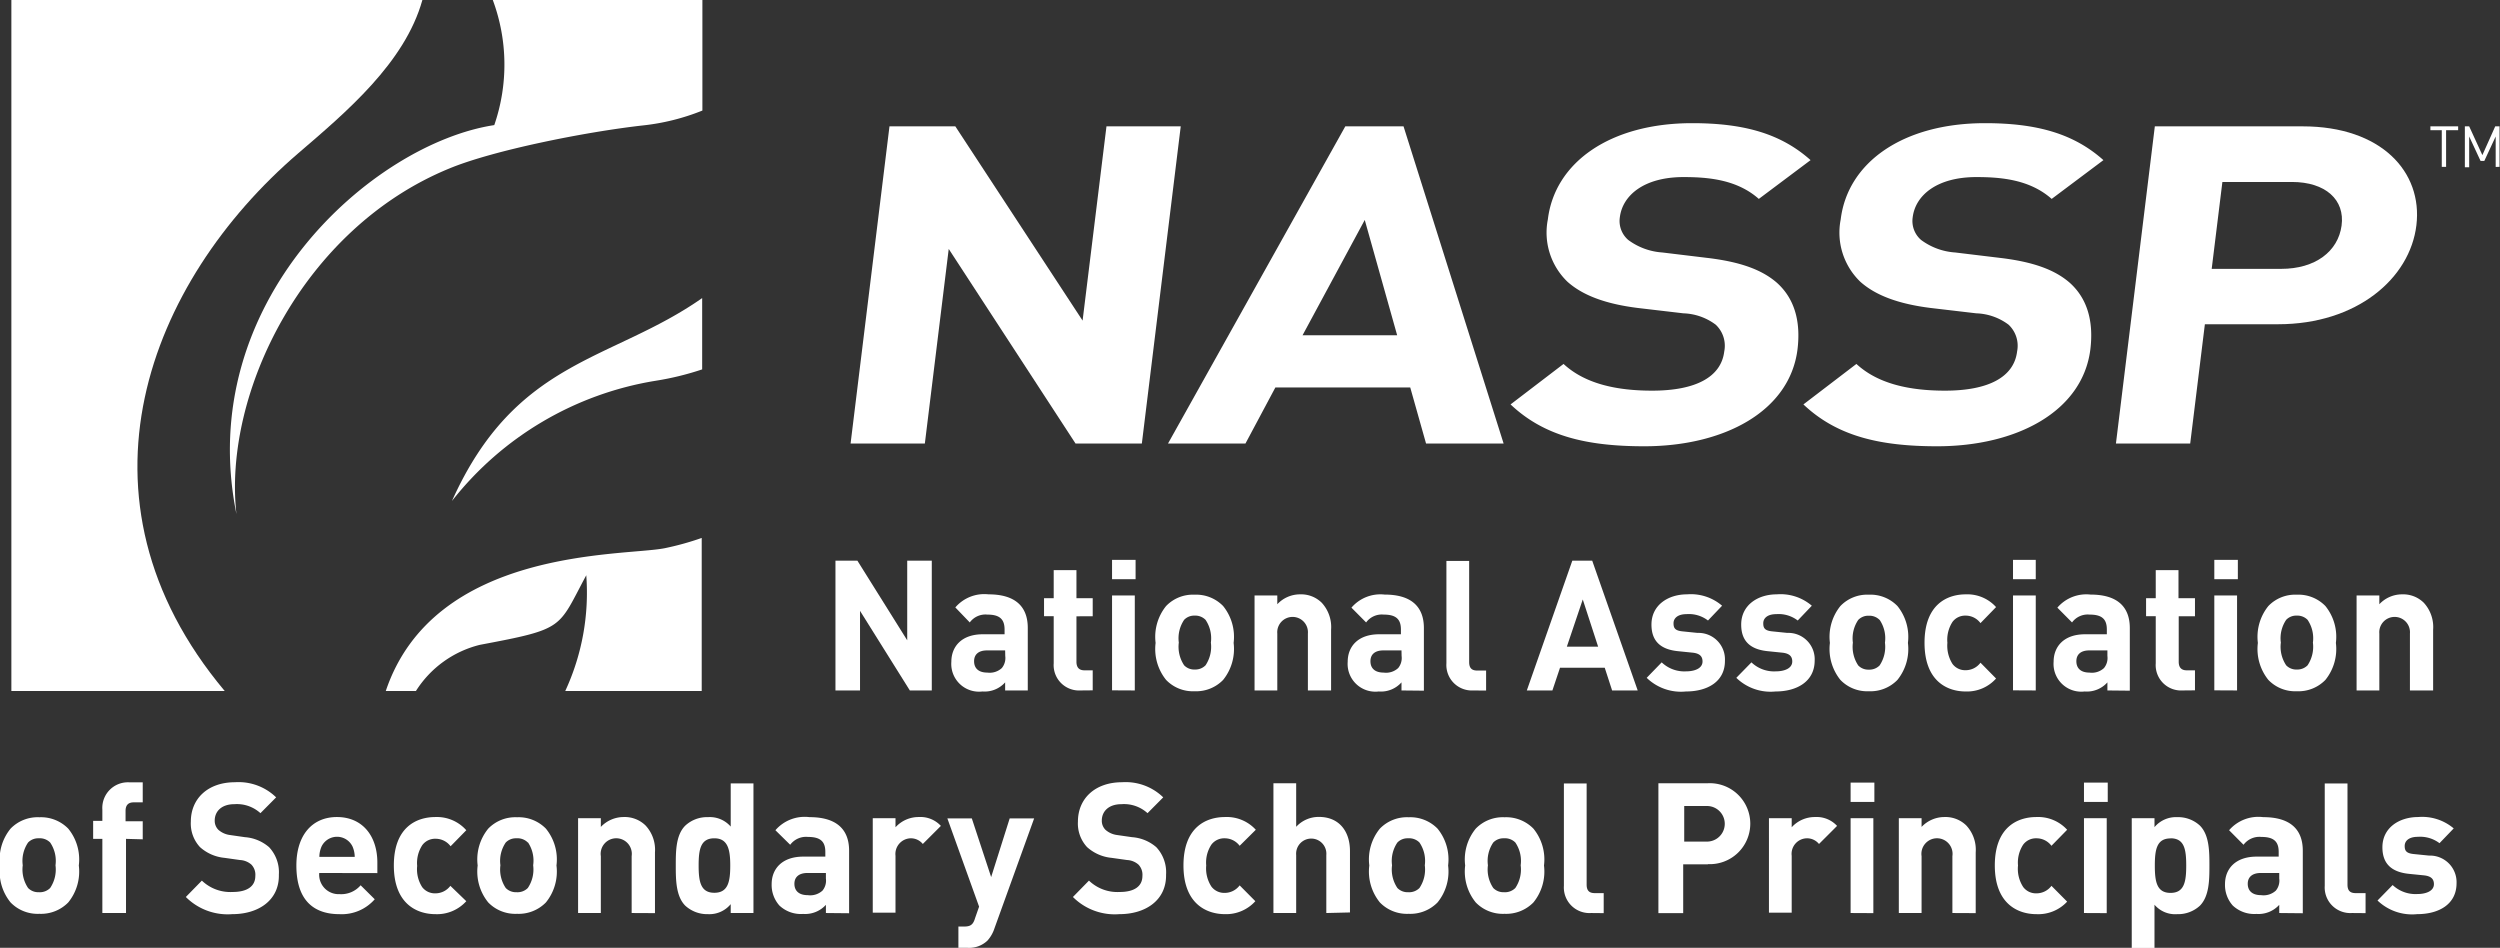 <svg id="Layer_1" data-name="Layer 1" xmlns="http://www.w3.org/2000/svg" viewBox="0 0 219.82 83.34"><rect x="0" y="0" width="219.82" height="83.34" fill="#333333" stroke="none"/><defs><style>.cls-1{fill:#fff;}</style></defs><title>NASSP_Logo_2014_Rev</title><path class="cls-1" d="M94.57,39,83.42,21.89,81.32,39H74.79l3.42-27.89H84L95.19,28.19l2.1-17.08h6.53L100.4,39Z"/><path class="cls-1" d="M125.39,39,124,34.07H112.14L109.51,39H102.7l15.59-27.89h5.12L132.21,39ZM120,19.34l-5.47,10.14h8.32Z"/><path class="cls-1" d="M144.58,39.24c-5.08,0-8.82-.9-11.76-3.68L137.48,32c1.9,1.76,4.69,2.35,7.79,2.35,3.85,0,6.07-1.21,6.34-3.45a2.54,2.54,0,0,0-.75-2.35,5,5,0,0,0-2.84-1l-4-.47c-2.82-.35-4.85-1.1-6.2-2.31a6,6,0,0,1-1.72-5.48c.61-5,5.46-8.46,12.69-8.46,4.6,0,7.82.94,10.41,3.25l-4.55,3.41c-1.91-1.69-4.41-1.92-6.62-1.92-3.48,0-5.36,1.61-5.6,3.53a2.2,2.2,0,0,0,.74,2,5.66,5.66,0,0,0,3,1.1l3.89.47c3,.35,4.85,1.06,6.13,2.15,1.61,1.41,2.16,3.45,1.86,5.91C157.36,36.18,151.58,39.24,144.58,39.24Z"/><path class="cls-1" d="M170.33,39.24c-5.08,0-8.82-.9-11.76-3.68L163.23,32c1.9,1.76,4.69,2.35,7.79,2.35,3.85,0,6.07-1.21,6.34-3.45a2.54,2.54,0,0,0-.75-2.35,5,5,0,0,0-2.84-1l-4-.47c-2.82-.35-4.85-1.1-6.2-2.31a6,6,0,0,1-1.72-5.48c.61-5,5.46-8.46,12.69-8.46,4.6,0,7.82.94,10.41,3.25l-4.55,3.41c-1.91-1.69-4.41-1.92-6.62-1.92-3.48,0-5.36,1.61-5.6,3.53a2.2,2.2,0,0,0,.74,2,5.65,5.65,0,0,0,3,1.1l3.89.47c3,.35,4.85,1.06,6.13,2.15,1.61,1.41,2.16,3.45,1.86,5.91C183.11,36.18,177.33,39.24,170.33,39.24Z"/><path class="cls-1" d="M200.31,28.51h-6.44L192.58,39h-6.53l3.42-27.89h13c6.91,0,10.56,4,10,8.69S207.22,28.51,200.31,28.51ZM201.52,16h-6.11l-.94,7.64h6.11c3,0,5-1.53,5.31-3.8S204.48,16,201.52,16Z"/><path class="cls-1" d="M6,79.35a3.35,3.35,0,0,1-2.54,1,3.31,3.31,0,0,1-2.53-1A4.3,4.3,0,0,1,0,76.1a4.28,4.28,0,0,1,.93-3.24,3.31,3.31,0,0,1,2.53-1,3.35,3.35,0,0,1,2.54,1,4.28,4.28,0,0,1,.93,3.24A4.3,4.3,0,0,1,6,79.35ZM4.41,74.08a1.28,1.28,0,0,0-1-.37,1.24,1.24,0,0,0-.94.37,2.87,2.87,0,0,0-.47,2,2.91,2.91,0,0,0,.47,2,1.24,1.24,0,0,0,.94.37,1.28,1.28,0,0,0,1-.37,2.91,2.91,0,0,0,.47-2A2.87,2.87,0,0,0,4.41,74.08Z"/><path class="cls-1" d="M11.08,73.76v6.52H9V73.76H8.19V72.18H9v-1a2.25,2.25,0,0,1,2.39-2.39h1.16v1.76h-.8c-.49,0-.71.27-.71.75v.91h1.51v1.59Z"/><path class="cls-1" d="M20.42,80.38a5.19,5.19,0,0,1-4.08-1.51l1.41-1.44a3.61,3.61,0,0,0,2.7,1c1.29,0,2-.5,2-1.41a1.28,1.28,0,0,0-.35-1,1.65,1.65,0,0,0-1-.4l-1.35-.19a3.75,3.75,0,0,1-2.17-.95,3.05,3.05,0,0,1-.8-2.24c0-2,1.48-3.46,3.89-3.46a4.73,4.73,0,0,1,3.61,1.33L22.9,71.5a3.07,3.07,0,0,0-2.29-.79c-1.16,0-1.73.66-1.73,1.44a1.11,1.11,0,0,0,.33.82,1.9,1.9,0,0,0,1,.45l1.32.19a3.66,3.66,0,0,1,2.13.88,3.23,3.23,0,0,1,.86,2.42C24.57,79.13,22.76,80.38,20.42,80.38Z"/><path class="cls-1" d="M28.07,76.76a1.71,1.71,0,0,0,1.79,1.86,2.24,2.24,0,0,0,1.85-.78l1.24,1.23a3.85,3.85,0,0,1-3.11,1.31c-1.93,0-3.78-.9-3.78-4.28,0-2.72,1.44-4.26,3.56-4.26,2.28,0,3.56,1.7,3.56,4v.93ZM31,74.44a1.51,1.51,0,0,0-2.73,0,2.33,2.33,0,0,0-.19.9h3.11A2.35,2.35,0,0,0,31,74.44Z"/><path class="cls-1" d="M38.29,80.38c-1.63,0-3.66-.9-3.66-4.28s2-4.26,3.66-4.26A3.45,3.45,0,0,1,41,73l-1.38,1.41a1.64,1.64,0,0,0-1.32-.66,1.4,1.4,0,0,0-1.16.55,2.87,2.87,0,0,0-.46,1.84A2.92,2.92,0,0,0,37.12,78a1.4,1.4,0,0,0,1.16.55,1.64,1.64,0,0,0,1.32-.66L41,79.24A3.46,3.46,0,0,1,38.29,80.38Z"/><path class="cls-1" d="M48,79.35a3.35,3.35,0,0,1-2.54,1,3.31,3.31,0,0,1-2.53-1A4.3,4.3,0,0,1,42,76.1a4.28,4.28,0,0,1,.93-3.24,3.31,3.31,0,0,1,2.53-1,3.35,3.35,0,0,1,2.54,1,4.28,4.28,0,0,1,.93,3.24A4.3,4.3,0,0,1,48,79.35Zm-1.59-5.27a1.28,1.28,0,0,0-1-.37,1.24,1.24,0,0,0-.94.37,2.86,2.86,0,0,0-.47,2,2.91,2.91,0,0,0,.47,2,1.24,1.24,0,0,0,.94.37,1.28,1.28,0,0,0,1-.37,2.91,2.91,0,0,0,.47-2A2.87,2.87,0,0,0,46.43,74.08Z"/><path class="cls-1" d="M55.54,80.28v-5a1.37,1.37,0,1,0-2.71,0v5h-2V71.94h2v.77a2.77,2.77,0,0,1,2-.87,2.62,2.62,0,0,1,1.93.74,3.13,3.13,0,0,1,.83,2.37v5.34Z"/><path class="cls-1" d="M64.25,80.28V79.5a2.43,2.43,0,0,1-2,.88,2.85,2.85,0,0,1-2-.75c-.82-.83-.83-2.28-.83-3.52s0-2.68.83-3.51a2.81,2.81,0,0,1,2-.75,2.43,2.43,0,0,1,2,.83v-3.8h2V80.28Zm-1.44-6.57c-1.22,0-1.38,1-1.38,2.39s.16,2.4,1.38,2.4,1.4-1,1.4-2.4S64,73.71,62.81,73.71Z"/><path class="cls-1" d="M72.62,80.28v-.72a2.46,2.46,0,0,1-2,.8,2.75,2.75,0,0,1-2.09-.74,2.71,2.71,0,0,1-.68-1.88c0-1.33.9-2.42,2.79-2.42h1.93v-.42c0-.91-.44-1.31-1.52-1.31a1.74,1.74,0,0,0-1.57.69L68.18,73a3.4,3.4,0,0,1,3-1.15c2.29,0,3.48,1,3.48,2.95v5.5Zm0-3.52H71c-.74,0-1.15.35-1.15.95s.38,1,1.18,1a1.6,1.6,0,0,0,1.29-.4,1.39,1.39,0,0,0,.3-1.06Z"/><path class="cls-1" d="M81.14,74.21a1.35,1.35,0,0,0-1.08-.5,1.38,1.38,0,0,0-1.32,1.54v5h-2V71.94h2v.8a2.74,2.74,0,0,1,2.06-.9,2.44,2.44,0,0,1,1.93.78Z"/><path class="cls-1" d="M87.44,81.63a3,3,0,0,1-.61,1.07,2.33,2.33,0,0,1-1.76.64h-.8V81.47h.47c.58,0,.82-.14,1-.75l.35-1-2.79-7.76h2.15l1.7,5.16,1.63-5.16h2.15Z"/><path class="cls-1" d="M98.42,80.38a5.19,5.19,0,0,1-4.08-1.51l1.41-1.44a3.61,3.61,0,0,0,2.7,1c1.29,0,2-.5,2-1.41a1.28,1.28,0,0,0-.35-1,1.65,1.65,0,0,0-1-.4l-1.35-.19a3.75,3.75,0,0,1-2.17-.95,3.05,3.05,0,0,1-.8-2.24c0-2,1.48-3.46,3.89-3.46a4.73,4.73,0,0,1,3.61,1.33L100.9,71.5a3.07,3.07,0,0,0-2.29-.79c-1.16,0-1.73.66-1.73,1.44a1.11,1.11,0,0,0,.33.82,1.9,1.9,0,0,0,1,.45l1.32.19a3.66,3.66,0,0,1,2.14.88,3.23,3.23,0,0,1,.86,2.42C102.57,79.13,100.76,80.38,98.42,80.38Z"/><path class="cls-1" d="M107.72,80.38c-1.63,0-3.66-.9-3.66-4.28s2-4.26,3.66-4.26a3.45,3.45,0,0,1,2.7,1.12L109,74.37a1.64,1.64,0,0,0-1.32-.66,1.41,1.41,0,0,0-1.16.55,2.87,2.87,0,0,0-.46,1.84,2.92,2.92,0,0,0,.46,1.86,1.41,1.41,0,0,0,1.16.55,1.64,1.64,0,0,0,1.32-.66l1.38,1.39A3.46,3.46,0,0,1,107.72,80.38Z"/><path class="cls-1" d="M116.62,80.28v-5.1a1.33,1.33,0,1,0-2.65,0v5.1h-2V68.87h2v3.83a2.68,2.68,0,0,1,2-.87c1.79,0,2.73,1.28,2.73,3v5.4Z"/><path class="cls-1" d="M126.4,79.35a3.35,3.35,0,0,1-2.54,1,3.31,3.31,0,0,1-2.53-1,4.3,4.3,0,0,1-.93-3.25,4.28,4.28,0,0,1,.93-3.24,3.31,3.31,0,0,1,2.53-1,3.35,3.35,0,0,1,2.54,1,4.28,4.28,0,0,1,.93,3.24A4.3,4.3,0,0,1,126.4,79.35Zm-1.59-5.27a1.28,1.28,0,0,0-1-.37,1.24,1.24,0,0,0-.94.37,2.87,2.87,0,0,0-.47,2,2.91,2.91,0,0,0,.47,2,1.24,1.24,0,0,0,.94.37,1.28,1.28,0,0,0,1-.37,2.91,2.91,0,0,0,.47-2A2.87,2.87,0,0,0,124.81,74.08Z"/><path class="cls-1" d="M134.83,79.35a3.35,3.35,0,0,1-2.54,1,3.31,3.31,0,0,1-2.53-1,4.3,4.3,0,0,1-.93-3.25,4.28,4.28,0,0,1,.93-3.24,3.31,3.31,0,0,1,2.53-1,3.35,3.35,0,0,1,2.54,1,4.28,4.28,0,0,1,.93,3.24A4.3,4.3,0,0,1,134.83,79.35Zm-1.59-5.27a1.28,1.28,0,0,0-1-.37,1.24,1.24,0,0,0-.94.37,2.87,2.87,0,0,0-.47,2,2.91,2.91,0,0,0,.47,2,1.24,1.24,0,0,0,.94.37,1.28,1.28,0,0,0,1-.37,2.91,2.91,0,0,0,.47-2A2.87,2.87,0,0,0,133.24,74.08Z"/><path class="cls-1" d="M139.9,80.28a2.25,2.25,0,0,1-2.39-2.39v-9h2v8.89c0,.5.2.75.72.75h.78v1.76Z"/><path class="cls-1" d="M150.2,76H148v4.29h-2.18V68.87h4.33a3.56,3.56,0,1,1,0,7.11Zm-.11-5.13h-2V74h2a1.56,1.56,0,1,0,0-3.13Z"/><path class="cls-1" d="M159.94,74.21a1.35,1.35,0,0,0-1.08-.5,1.37,1.37,0,0,0-1.32,1.54v5h-2V71.94h2v.8a2.74,2.74,0,0,1,2.06-.9,2.44,2.44,0,0,1,1.93.78Z"/><path class="cls-1" d="M162.72,70.51v-1.7h2.09v1.7Zm0,9.77V71.94h2v8.35Z"/><path class="cls-1" d="M171.67,80.28v-5a1.37,1.37,0,1,0-2.71,0v5h-2V71.94h2v.77a2.77,2.77,0,0,1,2-.87,2.61,2.61,0,0,1,1.93.74,3.13,3.13,0,0,1,.83,2.37v5.34Z"/><path class="cls-1" d="M179.06,80.38c-1.63,0-3.66-.9-3.66-4.28s2-4.26,3.66-4.26a3.45,3.45,0,0,1,2.7,1.12l-1.38,1.41a1.64,1.64,0,0,0-1.32-.66,1.4,1.4,0,0,0-1.16.55,2.87,2.87,0,0,0-.46,1.84A2.92,2.92,0,0,0,177.9,78a1.4,1.4,0,0,0,1.16.55,1.64,1.64,0,0,0,1.32-.66l1.38,1.39A3.46,3.46,0,0,1,179.06,80.38Z"/><path class="cls-1" d="M183.24,70.51v-1.7h2.09v1.7Zm0,9.77V71.94h2v8.35Z"/><path class="cls-1" d="M193.44,79.63a2.82,2.82,0,0,1-2,.75,2.39,2.39,0,0,1-2-.83v3.8h-2V71.94h2v.79a2.46,2.46,0,0,1,2-.88,2.82,2.82,0,0,1,2,.75c.82.83.83,2.26.83,3.51S194.26,78.79,193.44,79.63Zm-2.59-5.91c-1.22,0-1.38,1-1.38,2.39s.16,2.4,1.38,2.4,1.38-1,1.38-2.4S192.08,73.71,190.85,73.71Z"/><path class="cls-1" d="M200.41,80.28v-.72a2.46,2.46,0,0,1-2,.8,2.76,2.76,0,0,1-2.09-.74,2.71,2.71,0,0,1-.68-1.88c0-1.33.9-2.42,2.79-2.42h1.93v-.42c0-.91-.44-1.31-1.52-1.31a1.74,1.74,0,0,0-1.57.69L196,73a3.4,3.4,0,0,1,3-1.15c2.29,0,3.48,1,3.48,2.95v5.5Zm0-3.52h-1.62c-.74,0-1.15.35-1.15.95s.38,1,1.18,1a1.6,1.6,0,0,0,1.29-.4,1.39,1.39,0,0,0,.3-1.06Z"/><path class="cls-1" d="M206.8,80.28a2.25,2.25,0,0,1-2.39-2.39v-9h2v8.89c0,.5.2.75.72.75H208v1.76Z"/><path class="cls-1" d="M212.53,80.38a4.39,4.39,0,0,1-3.48-1.2l1.33-1.36a2.93,2.93,0,0,0,2.18.79c.71,0,1.45-.24,1.45-.87,0-.42-.22-.7-.86-.77l-1.29-.13c-1.47-.14-2.38-.8-2.38-2.34,0-1.73,1.49-2.66,3.15-2.66a4.29,4.29,0,0,1,3.12,1l-1.25,1.3a2.81,2.81,0,0,0-1.9-.56c-.82,0-1.16.38-1.16.8s.13.66.85.72l1.29.13A2.34,2.34,0,0,1,216,77.66C216,79.5,214.46,80.38,212.53,80.38Z"/><path class="cls-1" d="M80,60.71l-4.38-7v7H73.46V49.3h1.93l4.38,7v-7h2.16V60.71Z"/><path class="cls-1" d="M88.38,60.71V60a2.42,2.42,0,0,1-2,.8,2.44,2.44,0,0,1-2.73-2.61c0-1.33.89-2.42,2.77-2.42h1.91v-.42c0-.91-.44-1.31-1.51-1.31a1.71,1.71,0,0,0-1.55.69L84,53.41a3.35,3.35,0,0,1,2.92-1.15c2.27,0,3.45,1,3.45,2.95v5.5Zm0-3.52h-1.6c-.73,0-1.13.35-1.13.95s.37,1,1.17,1a1.57,1.57,0,0,0,1.27-.4,1.39,1.39,0,0,0,.3-1.06Z"/><path class="cls-1" d="M95,60.71a2.23,2.23,0,0,1-2.35-2.39V54.18h-.85V52.6h.85V50.13h2V52.6h1.43v1.59H94.65v4c0,.48.22.75.7.75h.73v1.76Z"/><path class="cls-1" d="M97.78,50.93v-1.7h2.07v1.7Zm0,9.77V52.36h2v8.35Z"/><path class="cls-1" d="M107.55,59.78a3.3,3.3,0,0,1-2.52,1,3.26,3.26,0,0,1-2.5-1,4.33,4.33,0,0,1-.92-3.25,4.31,4.31,0,0,1,.92-3.24,3.26,3.26,0,0,1,2.5-1,3.3,3.3,0,0,1,2.52,1,4.31,4.31,0,0,1,.92,3.24A4.33,4.33,0,0,1,107.55,59.78ZM106,54.5a1.26,1.26,0,0,0-.95-.37,1.22,1.22,0,0,0-.93.37,2.89,2.89,0,0,0-.47,2,2.93,2.93,0,0,0,.47,2,1.22,1.22,0,0,0,.93.37,1.26,1.26,0,0,0,.95-.37,2.93,2.93,0,0,0,.47-2A2.89,2.89,0,0,0,106,54.5Z"/><path class="cls-1" d="M115,60.71v-5a1.35,1.35,0,1,0-2.69,0v5h-2V52.36h2v.77a2.73,2.73,0,0,1,2-.87,2.58,2.58,0,0,1,1.91.74,3.15,3.15,0,0,1,.82,2.37v5.34Z"/><path class="cls-1" d="M123.23,60.71V60a2.42,2.42,0,0,1-2,.8,2.44,2.44,0,0,1-2.73-2.61c0-1.33.89-2.42,2.77-2.42h1.91v-.42c0-.91-.44-1.31-1.51-1.31a1.71,1.71,0,0,0-1.55.69l-1.29-1.3a3.35,3.35,0,0,1,2.92-1.15c2.27,0,3.45,1,3.45,2.95v5.5Zm0-3.52h-1.6c-.73,0-1.13.35-1.13.95s.37,1,1.17,1a1.57,1.57,0,0,0,1.27-.4,1.39,1.39,0,0,0,.3-1.06Z"/><path class="cls-1" d="M129.54,60.71a2.24,2.24,0,0,1-2.36-2.39v-9h2v8.89c0,.5.2.75.71.75h.78v1.76Z"/><path class="cls-1" d="M141.75,60.71l-.65-2h-3.93l-.67,2h-2.25l4-11.41H140l4,11.41Zm-2.58-8-1.4,4.15h2.75Z"/><path class="cls-1" d="M148.24,60.8a4.32,4.32,0,0,1-3.45-1.2l1.32-1.36a2.88,2.88,0,0,0,2.16.79c.7,0,1.43-.24,1.43-.87,0-.42-.22-.7-.85-.77l-1.28-.13c-1.46-.14-2.36-.8-2.36-2.34,0-1.73,1.48-2.66,3.12-2.66a4.21,4.21,0,0,1,3.09,1l-1.24,1.3A2.75,2.75,0,0,0,148.3,54c-.81,0-1.15.38-1.15.8s.12.66.84.72l1.27.13a2.33,2.33,0,0,1,2.41,2.45C151.68,59.92,150.15,60.8,148.24,60.8Z"/><path class="cls-1" d="M156.12,60.8a4.32,4.32,0,0,1-3.45-1.2L154,58.24a2.88,2.88,0,0,0,2.16.79c.7,0,1.43-.24,1.43-.87,0-.42-.22-.7-.86-.77l-1.27-.13c-1.46-.14-2.36-.8-2.36-2.34,0-1.73,1.48-2.66,3.12-2.66a4.22,4.22,0,0,1,3.09,1l-1.24,1.3a2.75,2.75,0,0,0-1.88-.56c-.81,0-1.15.38-1.15.8s.12.66.84.72l1.27.13a2.32,2.32,0,0,1,2.41,2.45C159.55,59.92,158,60.8,156.12,60.8Z"/><path class="cls-1" d="M166.84,59.78a3.3,3.3,0,0,1-2.52,1,3.26,3.26,0,0,1-2.5-1,4.33,4.33,0,0,1-.92-3.25,4.31,4.31,0,0,1,.92-3.24,3.26,3.26,0,0,1,2.5-1,3.3,3.3,0,0,1,2.52,1,4.31,4.31,0,0,1,.92,3.24A4.33,4.33,0,0,1,166.84,59.78Zm-1.57-5.27a1.25,1.25,0,0,0-.95-.37,1.22,1.22,0,0,0-.93.37,2.89,2.89,0,0,0-.47,2,2.94,2.94,0,0,0,.47,2,1.22,1.22,0,0,0,.93.37,1.25,1.25,0,0,0,.95-.37,2.93,2.93,0,0,0,.47-2A2.88,2.88,0,0,0,165.27,54.5Z"/><path class="cls-1" d="M172.84,60.8c-1.62,0-3.62-.9-3.62-4.28s2-4.26,3.62-4.26a3.4,3.4,0,0,1,2.67,1.12l-1.37,1.41a1.62,1.62,0,0,0-1.31-.66,1.39,1.39,0,0,0-1.15.55,2.9,2.9,0,0,0-.45,1.84,3,3,0,0,0,.45,1.86,1.39,1.39,0,0,0,1.15.55,1.62,1.62,0,0,0,1.31-.66l1.37,1.39A3.41,3.41,0,0,1,172.84,60.8Z"/><path class="cls-1" d="M177,50.93v-1.7H179v1.7Zm0,9.77V52.36h2v8.35Z"/><path class="cls-1" d="M185.3,60.71V60a2.42,2.42,0,0,1-2,.8,2.44,2.44,0,0,1-2.73-2.61c0-1.33.89-2.42,2.77-2.42h1.91v-.42c0-.91-.43-1.31-1.51-1.31a1.71,1.71,0,0,0-1.55.69l-1.29-1.3a3.35,3.35,0,0,1,2.92-1.15c2.27,0,3.45,1,3.45,2.95v5.5Zm0-3.52h-1.6c-.73,0-1.13.35-1.13.95s.37,1,1.16,1a1.56,1.56,0,0,0,1.27-.4,1.39,1.39,0,0,0,.3-1.06Z"/><path class="cls-1" d="M191.9,60.71a2.23,2.23,0,0,1-2.35-2.39V54.18h-.85V52.6h.85V50.13h2V52.6H193v1.59h-1.43v4c0,.48.22.75.7.75H193v1.76Z"/><path class="cls-1" d="M194.7,50.93v-1.7h2.07v1.7Zm0,9.77V52.36h2v8.35Z"/><path class="cls-1" d="M204.47,59.78a3.3,3.3,0,0,1-2.52,1,3.26,3.26,0,0,1-2.5-1,4.33,4.33,0,0,1-.92-3.25,4.31,4.31,0,0,1,.92-3.24,3.26,3.26,0,0,1,2.5-1,3.3,3.3,0,0,1,2.52,1,4.31,4.31,0,0,1,.92,3.24A4.33,4.33,0,0,1,204.47,59.78ZM202.9,54.5a1.26,1.26,0,0,0-.95-.37,1.22,1.22,0,0,0-.93.37,2.88,2.88,0,0,0-.47,2,2.93,2.93,0,0,0,.47,2,1.22,1.22,0,0,0,.93.37,1.26,1.26,0,0,0,.95-.37,2.94,2.94,0,0,0,.47-2A2.89,2.89,0,0,0,202.9,54.5Z"/><path class="cls-1" d="M211.9,60.71v-5a1.35,1.35,0,1,0-2.69,0v5h-2V52.36h2v.77a2.73,2.73,0,0,1,2-.87,2.58,2.58,0,0,1,1.91.74,3.15,3.15,0,0,1,.82,2.37v5.34Z"/><path class="cls-1" d="M43.46,11C32.78,12.63,17,26.5,20.79,45.2c-1.19-10.6,5.86-25.12,18.73-30.39,3.84-1.59,11.93-3.21,17-3.78a19.49,19.49,0,0,0,5.24-1.31V0H43.33A16.3,16.3,0,0,1,43.46,11Z"/><path class="cls-1" d="M58.41,48.21c-3.68.71-20.24-.08-24.49,12.55h2.65a9.29,9.29,0,0,1,5.62-4.06c7.55-1.42,6.83-1.42,9.36-6.12A20.55,20.55,0,0,1,49.7,60.76h12V47.3A24.87,24.87,0,0,1,58.41,48.21Z"/><path class="cls-1" d="M39.74,44.05A28.6,28.6,0,0,1,57.65,33.48a25.15,25.15,0,0,0,4.09-1V26.21C53.71,31.83,45.36,31.54,39.74,44.05Z"/><path class="cls-1" d="M1,0V60.76H19.76c-14.24-17-6.67-36,6.46-47.28C30.45,9.85,35.6,5.52,37.14,0Z"/><path class="cls-1" d="M215.08,11.45v3.22h-.38V11.45h-1v-.34h2.44v.34Z"/><path class="cls-1" d="M219.44,14.68V12l-1,2.15h-.33l-1-2.15v2.71h-.38V11.11h.38l1.16,2.53,1.13-2.53h.38v3.56Z"/></svg>